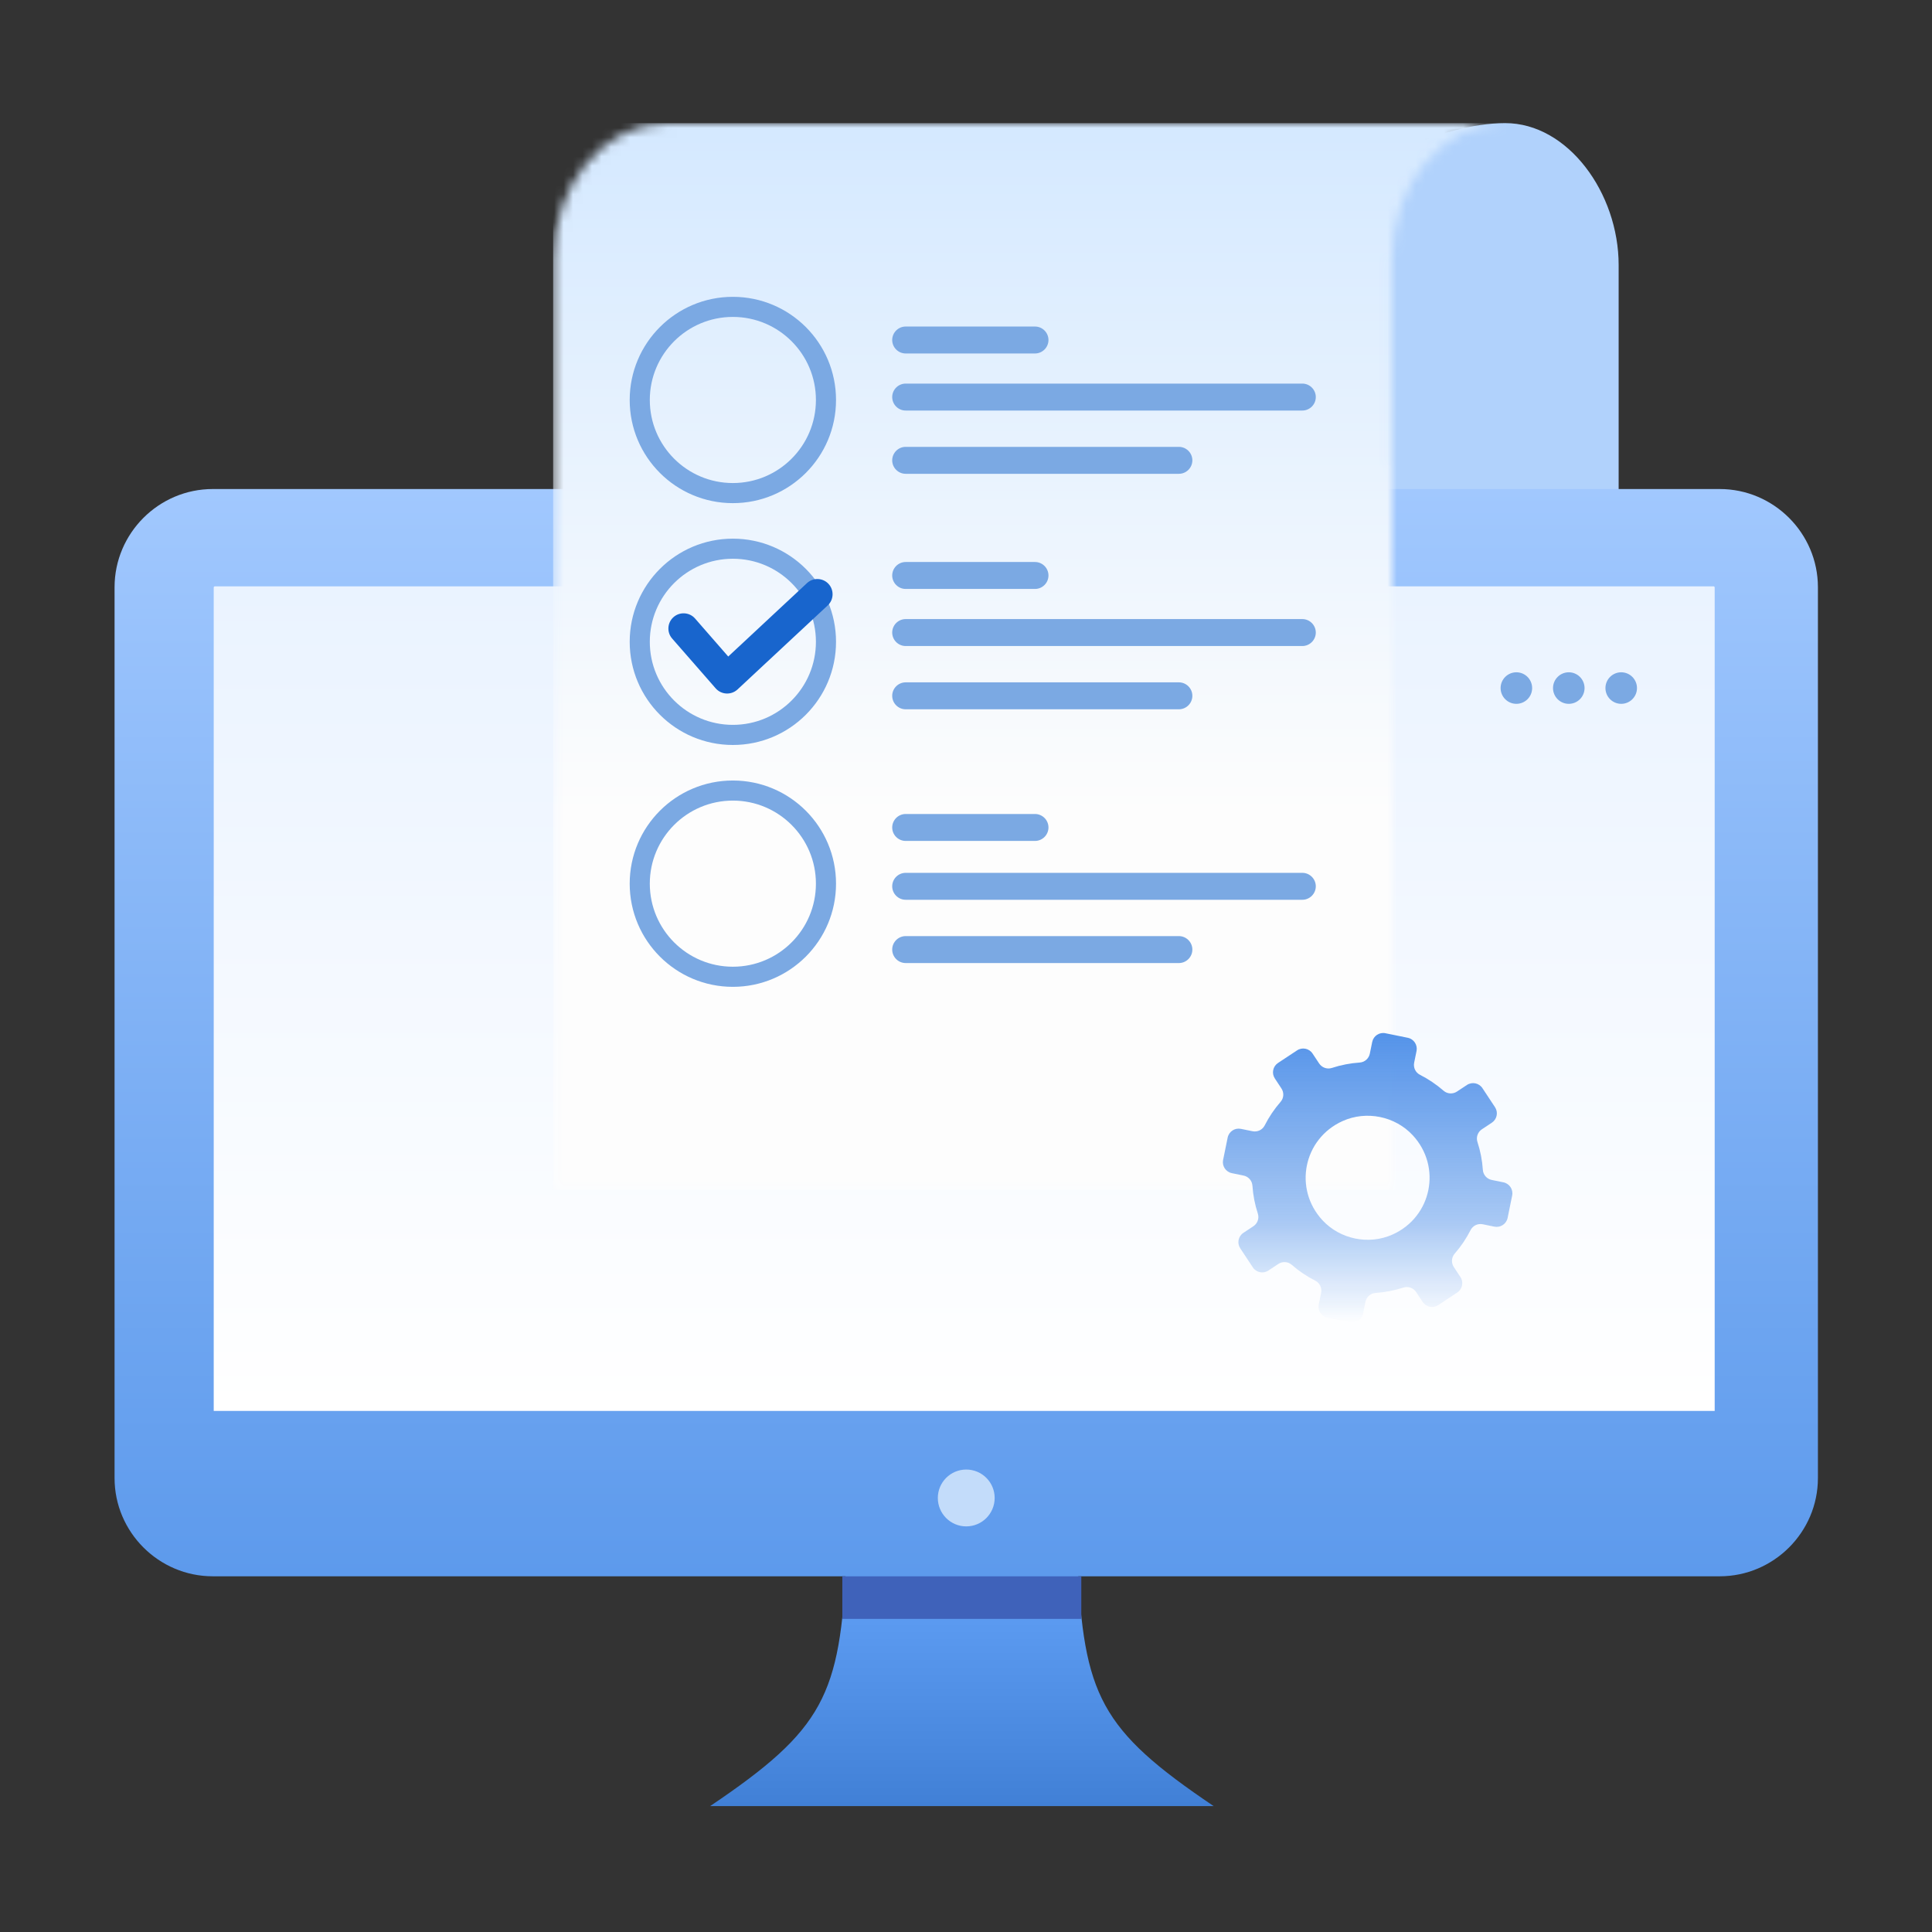 <svg width="204" height="204" viewBox="0 0 204 204" fill="none" xmlns="http://www.w3.org/2000/svg">
<rect x="0" y="0" width="204" height="204" fill="#333333" stroke="none"/>
<path fill-rule="evenodd" clip-rule="evenodd" d="M142.396 52.234C142.336 52.616 142.303 50.661 142.303 53.39C142.303 56.119 146.24 61.989 151.526 63.018H181.696L170.913 53.39C170.913 52.999 170.885 52.613 170.831 52.234H170.913V27.992C170.913 20.37 165.551 13 158.935 13C152.319 13 142.303 17.428 142.303 22.89V47.061H142.345V52.234H142.396Z" fill="#B1D2FC"/>
<path fill-rule="evenodd" clip-rule="evenodd" d="M89.363 164.837C88.709 179.028 86.978 182.617 74.985 190.704H128.147C116.155 182.617 114.424 179.028 113.77 164.837L101.565 163.683L89.36 164.837H89.363Z" fill="url(#paint0_linear_4310_60248)"/>
<path fill-rule="evenodd" clip-rule="evenodd" d="M22.467 51.637H181.584C187.288 51.637 191.954 56.303 191.954 62.007V154.751V156.071C191.954 161.775 187.288 166.441 181.584 166.441H22.467C16.763 166.441 12.097 161.775 12.097 156.071V62.007C12.097 56.303 16.763 51.637 22.467 51.637Z" fill="url(#paint1_linear_4310_60248)"/>
<path d="M22.686 61.911H180.936C181.001 61.911 181.054 61.965 181.054 62.032V148.979H22.567V62.032C22.567 61.965 22.62 61.911 22.686 61.911Z" fill="url(#paint2_linear_4310_60248)"/>
<path fill-rule="evenodd" clip-rule="evenodd" d="M102.026 155.169C103.684 155.169 105.027 156.512 105.027 158.17C105.027 159.828 103.683 161.171 102.026 161.171C100.369 161.171 99.025 159.827 99.025 158.17C99.025 156.513 100.368 155.169 102.026 155.169Z" fill="#C3DCFA"/>
<path d="M114.175 166.441H88.94V170.939H114.175V166.441Z" fill="#3F62BA"/>
<path fill-rule="evenodd" clip-rule="evenodd" d="M160.114 70.987C161.034 70.987 161.779 71.734 161.779 72.653C161.779 73.572 161.033 74.318 160.114 74.318C159.195 74.318 158.449 73.572 158.449 72.653C158.449 71.734 159.195 70.987 160.114 70.987Z" fill="#7BA9E3"/>
<path fill-rule="evenodd" clip-rule="evenodd" d="M165.648 70.987C166.568 70.987 167.313 71.734 167.313 72.653C167.313 73.572 166.567 74.318 165.648 74.318C164.729 74.318 163.983 73.572 163.983 72.653C163.983 71.734 164.729 70.987 165.648 70.987Z" fill="#7BA9E3"/>
<path fill-rule="evenodd" clip-rule="evenodd" d="M171.184 70.987C172.104 70.987 172.849 71.734 172.849 72.653C172.849 73.572 172.103 74.318 171.184 74.318C170.265 74.318 169.519 73.572 169.519 72.653C169.519 71.734 170.265 70.987 171.184 70.987Z" fill="#7BA9E3"/>
<mask id="mask0_4310_60248" style="mask-type:luminance" maskUnits="userSpaceOnUse" x="58" y="13" width="102" height="113">
<path d="M159.056 13.004V13.002H158.934L159.056 13.004ZM146.955 49.118H146.997V125.669H58.405V27.469C58.405 19.479 63.768 13.002 70.383 13.002H158.933C152.317 13.002 146.954 19.479 146.954 27.469V49.118H146.955Z" fill="white"/>
</mask>
<g mask="url(#mask0_4310_60248)">
<path d="M159.055 13.002H58.405V125.669H159.055V13.002Z" fill="url(#paint3_linear_4310_60248)"/>
</g>
<path d="M83.584 61.567C81.997 59.98 79.805 58.998 77.383 58.998C74.962 58.998 72.769 59.98 71.182 61.567C69.595 63.154 68.613 65.347 68.613 67.768C68.613 70.19 69.595 72.382 71.182 73.969C72.769 75.557 74.962 76.538 77.383 76.538C79.805 76.538 81.997 75.557 83.584 73.969C85.172 72.382 86.153 70.19 86.153 67.768C86.153 65.347 85.172 63.154 83.584 61.567ZM77.383 56.877C80.391 56.877 83.114 58.096 85.086 60.067C87.057 62.039 88.276 64.761 88.276 67.77C88.276 70.778 87.057 73.5 85.086 75.472C83.114 77.444 80.391 78.662 77.383 78.662C74.375 78.662 71.653 77.444 69.681 75.472C67.709 73.5 66.49 70.778 66.49 67.77C66.49 64.761 67.709 62.039 69.681 60.067C71.653 58.096 74.375 56.877 77.383 56.877Z" fill="#7BA9E3"/>
<path d="M83.584 87.104C81.997 85.517 79.805 84.535 77.383 84.535C74.962 84.535 72.769 85.517 71.182 87.104C69.595 88.692 68.613 90.884 68.613 93.305C68.613 95.727 69.595 97.919 71.182 99.507C72.769 101.094 74.962 102.076 77.383 102.076C79.805 102.076 81.997 101.094 83.584 99.507C85.172 97.919 86.153 95.727 86.153 93.305C86.153 90.884 85.172 88.692 83.584 87.104ZM77.383 82.414C80.391 82.414 83.114 83.633 85.086 85.604C87.057 87.576 88.276 90.299 88.276 93.307C88.276 96.315 87.057 99.037 85.086 101.009C83.114 102.981 80.391 104.2 77.383 104.2C74.375 104.2 71.653 102.981 69.681 101.009C67.709 99.037 66.49 96.315 66.49 93.307C66.49 90.299 67.709 87.576 69.681 85.604C71.653 83.633 74.375 82.414 77.383 82.414Z" fill="#7BA9E3"/>
<path d="M83.584 36.032C81.997 34.445 79.805 33.463 77.383 33.463C74.962 33.463 72.769 34.445 71.182 36.032C69.595 37.62 68.613 39.812 68.613 42.233C68.613 44.655 69.595 46.847 71.182 48.435C72.769 50.022 74.962 51.004 77.383 51.004C79.805 51.004 81.997 50.022 83.584 48.435C85.172 46.847 86.153 44.655 86.153 42.233C86.153 39.812 85.172 37.62 83.584 36.032ZM77.383 31.342C80.391 31.342 83.114 32.561 85.086 34.532C87.057 36.504 88.276 39.227 88.276 42.235C88.276 45.243 87.057 47.965 85.086 49.937C83.114 51.909 80.391 53.127 77.383 53.127C74.375 53.127 71.653 51.909 69.681 49.937C67.709 47.965 66.49 45.243 66.49 42.235C66.49 39.227 67.709 36.504 69.681 34.532C71.653 32.561 74.375 31.342 77.383 31.342Z" fill="#7BA9E3"/>
<path fill-rule="evenodd" clip-rule="evenodd" d="M76.894 69.323L85.211 61.569C85.86 60.966 86.879 61.003 87.482 61.651C88.086 62.301 88.049 63.321 87.4 63.924L77.858 72.815L77.835 72.835C77.17 73.415 76.15 73.348 75.568 72.683L70.971 67.422C70.389 66.758 70.458 65.737 71.123 65.156C71.787 64.575 72.807 64.642 73.388 65.305L76.894 69.322V69.323Z" fill="#1865CD"/>
<path fill-rule="evenodd" clip-rule="evenodd" d="M95.63 34.479H109.286C110.068 34.479 110.708 35.119 110.708 35.901C110.708 36.683 110.068 37.323 109.286 37.323H95.63C94.847 37.323 94.208 36.683 94.208 35.901C94.208 35.119 94.848 34.479 95.63 34.479Z" fill="#7BA9E3"/>
<path fill-rule="evenodd" clip-rule="evenodd" d="M95.631 40.504H137.513C138.296 40.504 138.935 41.144 138.935 41.927C138.935 42.71 138.295 43.349 137.513 43.349H95.631C94.848 43.349 94.208 42.709 94.208 41.927C94.208 41.145 94.848 40.504 95.631 40.504Z" fill="#7BA9E3"/>
<path fill-rule="evenodd" clip-rule="evenodd" d="M95.631 47.184H124.478C125.261 47.184 125.901 47.824 125.901 48.607C125.901 49.39 125.261 50.029 124.478 50.029H95.631C94.848 50.029 94.208 49.389 94.208 48.607C94.208 47.825 94.848 47.184 95.631 47.184Z" fill="#7BA9E3"/>
<path fill-rule="evenodd" clip-rule="evenodd" d="M95.63 59.342H109.286C110.068 59.342 110.708 59.982 110.708 60.765C110.708 61.548 110.068 62.187 109.286 62.187H95.63C94.847 62.187 94.208 61.547 94.208 60.765C94.208 59.983 94.848 59.342 95.63 59.342Z" fill="#7BA9E3"/>
<path fill-rule="evenodd" clip-rule="evenodd" d="M95.63 85.95H109.286C110.068 85.95 110.708 86.59 110.708 87.372C110.708 88.154 110.068 88.794 109.286 88.794H95.63C94.847 88.794 94.208 88.154 94.208 87.372C94.208 86.59 94.848 85.95 95.63 85.95Z" fill="#7BA9E3"/>
<path fill-rule="evenodd" clip-rule="evenodd" d="M95.631 65.368H137.513C138.296 65.368 138.935 66.009 138.935 66.791C138.935 67.573 138.295 68.214 137.513 68.214H95.631C94.848 68.214 94.208 67.574 94.208 66.791C94.208 66.007 94.848 65.368 95.631 65.368Z" fill="#7BA9E3"/>
<path fill-rule="evenodd" clip-rule="evenodd" d="M95.631 92.163H137.513C138.296 92.163 138.935 92.803 138.935 93.585C138.935 94.367 138.295 95.007 137.513 95.007H95.631C94.848 95.007 94.208 94.367 94.208 93.585C94.208 92.803 94.848 92.163 95.631 92.163Z" fill="#7BA9E3"/>
<path fill-rule="evenodd" clip-rule="evenodd" d="M95.631 72.049H124.478C125.261 72.049 125.901 72.689 125.901 73.471C125.901 74.253 125.261 74.894 124.478 74.894H95.631C94.848 74.894 94.208 74.254 94.208 73.471C94.208 72.688 94.848 72.049 95.631 72.049Z" fill="#7BA9E3"/>
<path fill-rule="evenodd" clip-rule="evenodd" d="M95.631 98.843H124.478C125.261 98.843 125.901 99.484 125.901 100.265C125.901 101.047 125.261 101.689 124.478 101.689H95.631C94.848 101.689 94.208 101.049 94.208 100.265C94.208 99.482 94.848 98.843 95.631 98.843Z" fill="#7BA9E3"/>
<path fill-rule="evenodd" clip-rule="evenodd" d="M131.294 130.175L132.344 129.48C132.782 129.19 132.98 128.641 132.815 128.142C132.499 127.175 132.31 126.187 132.244 125.193C132.207 124.668 131.821 124.232 131.305 124.128L130.072 123.874C129.432 123.744 129.018 123.121 129.147 122.481L129.629 120.119C129.76 119.479 130.386 119.066 131.024 119.196L132.258 119.447C132.775 119.552 133.3 119.303 133.538 118.834C133.988 117.946 134.55 117.109 135.218 116.343C135.565 115.947 135.597 115.367 135.305 114.928L134.612 113.877C134.25 113.332 134.401 112.6 134.945 112.239L136.956 110.91C137.499 110.549 138.233 110.699 138.593 111.243L139.288 112.292C139.579 112.73 140.126 112.928 140.626 112.766C141.592 112.45 142.582 112.261 143.574 112.194C144.101 112.158 144.535 111.771 144.64 111.254L144.892 110.02C145.023 109.381 145.646 108.968 146.286 109.099L148.649 109.58C149.289 109.71 149.701 110.335 149.572 110.975L149.321 112.209C149.216 112.725 149.465 113.252 149.936 113.489C150.823 113.94 151.659 114.502 152.426 115.169C152.821 115.517 153.402 115.548 153.841 115.258L154.891 114.564C155.435 114.203 156.168 114.353 156.529 114.897L157.858 116.908C158.219 117.452 158.069 118.185 157.524 118.546L156.475 119.24C156.036 119.531 155.839 120.078 156.002 120.579C156.319 121.544 156.507 122.534 156.574 123.525C156.609 124.052 156.997 124.486 157.513 124.592L158.746 124.843C159.386 124.974 159.799 125.598 159.669 126.238L159.189 128.599C159.059 129.24 158.433 129.652 157.793 129.523L156.561 129.27C156.042 129.166 155.517 129.414 155.279 129.885C154.828 130.771 154.268 131.61 153.599 132.373C153.252 132.769 153.219 133.352 153.51 133.791L154.204 134.841C154.566 135.384 154.416 136.119 153.871 136.478L151.861 137.809C151.317 138.168 150.582 138.019 150.222 137.475L149.528 136.425C149.238 135.986 148.69 135.789 148.188 135.952C147.223 136.268 146.233 136.456 145.242 136.524C144.717 136.56 144.281 136.947 144.176 137.463L143.925 138.696C143.795 139.337 143.17 139.75 142.53 139.62L140.168 139.138C139.528 139.009 139.114 138.384 139.246 137.743L139.497 136.509C139.603 135.993 139.354 135.468 138.884 135.229C137.996 134.78 137.158 134.219 136.394 133.55C135.997 133.204 135.418 133.17 134.978 133.462L133.926 134.156C133.383 134.517 132.648 134.368 132.289 133.823L130.959 131.813C130.598 131.269 130.748 130.535 131.293 130.176M139.638 128.845C141.506 130.862 144.536 131.48 147.044 130.353C151.183 128.496 152.259 123.208 149.177 119.877C147.309 117.862 144.28 117.244 141.772 118.369C137.632 120.228 136.554 125.515 139.637 128.844L139.638 128.845Z" fill="url(#paint4_linear_4310_60248)"/>
<defs>
<linearGradient id="paint0_linear_4310_60248" x1="101.566" y1="163.683" x2="101.566" y2="190.704" gradientUnits="userSpaceOnUse">
<stop stop-color="#65A4FA"/>
<stop offset="1" stop-color="#4180D6"/>
</linearGradient>
<linearGradient id="paint1_linear_4310_60248" x1="102.025" y1="51.637" x2="102.025" y2="166.441" gradientUnits="userSpaceOnUse">
<stop stop-color="#A1C8FE"/>
<stop offset="1" stop-color="#5D9AEC"/>
</linearGradient>
<linearGradient id="paint2_linear_4310_60248" x1="101.811" y1="61.911" x2="101.811" y2="148.979" gradientUnits="userSpaceOnUse">
<stop stop-color="#EAF3FF"/>
<stop offset="1" stop-color="white"/>
</linearGradient>
<linearGradient id="paint3_linear_4310_60248" x1="108.731" y1="85.872" x2="108.731" y2="-35.805" gradientUnits="userSpaceOnUse">
<stop stop-color="#FDFDFD"/>
<stop offset="0.589" stop-color="#D5E9FF"/>
</linearGradient>
<linearGradient id="paint4_linear_4310_60248" x1="144.408" y1="109.075" x2="144.408" y2="139.644" gradientUnits="userSpaceOnUse">
<stop stop-color="#5493E9"/>
<stop offset="0.635" stop-color="#5493E9" stop-opacity="0.51"/>
<stop offset="1" stop-color="#5493E9" stop-opacity="0"/>
</linearGradient>
</defs>
</svg>

